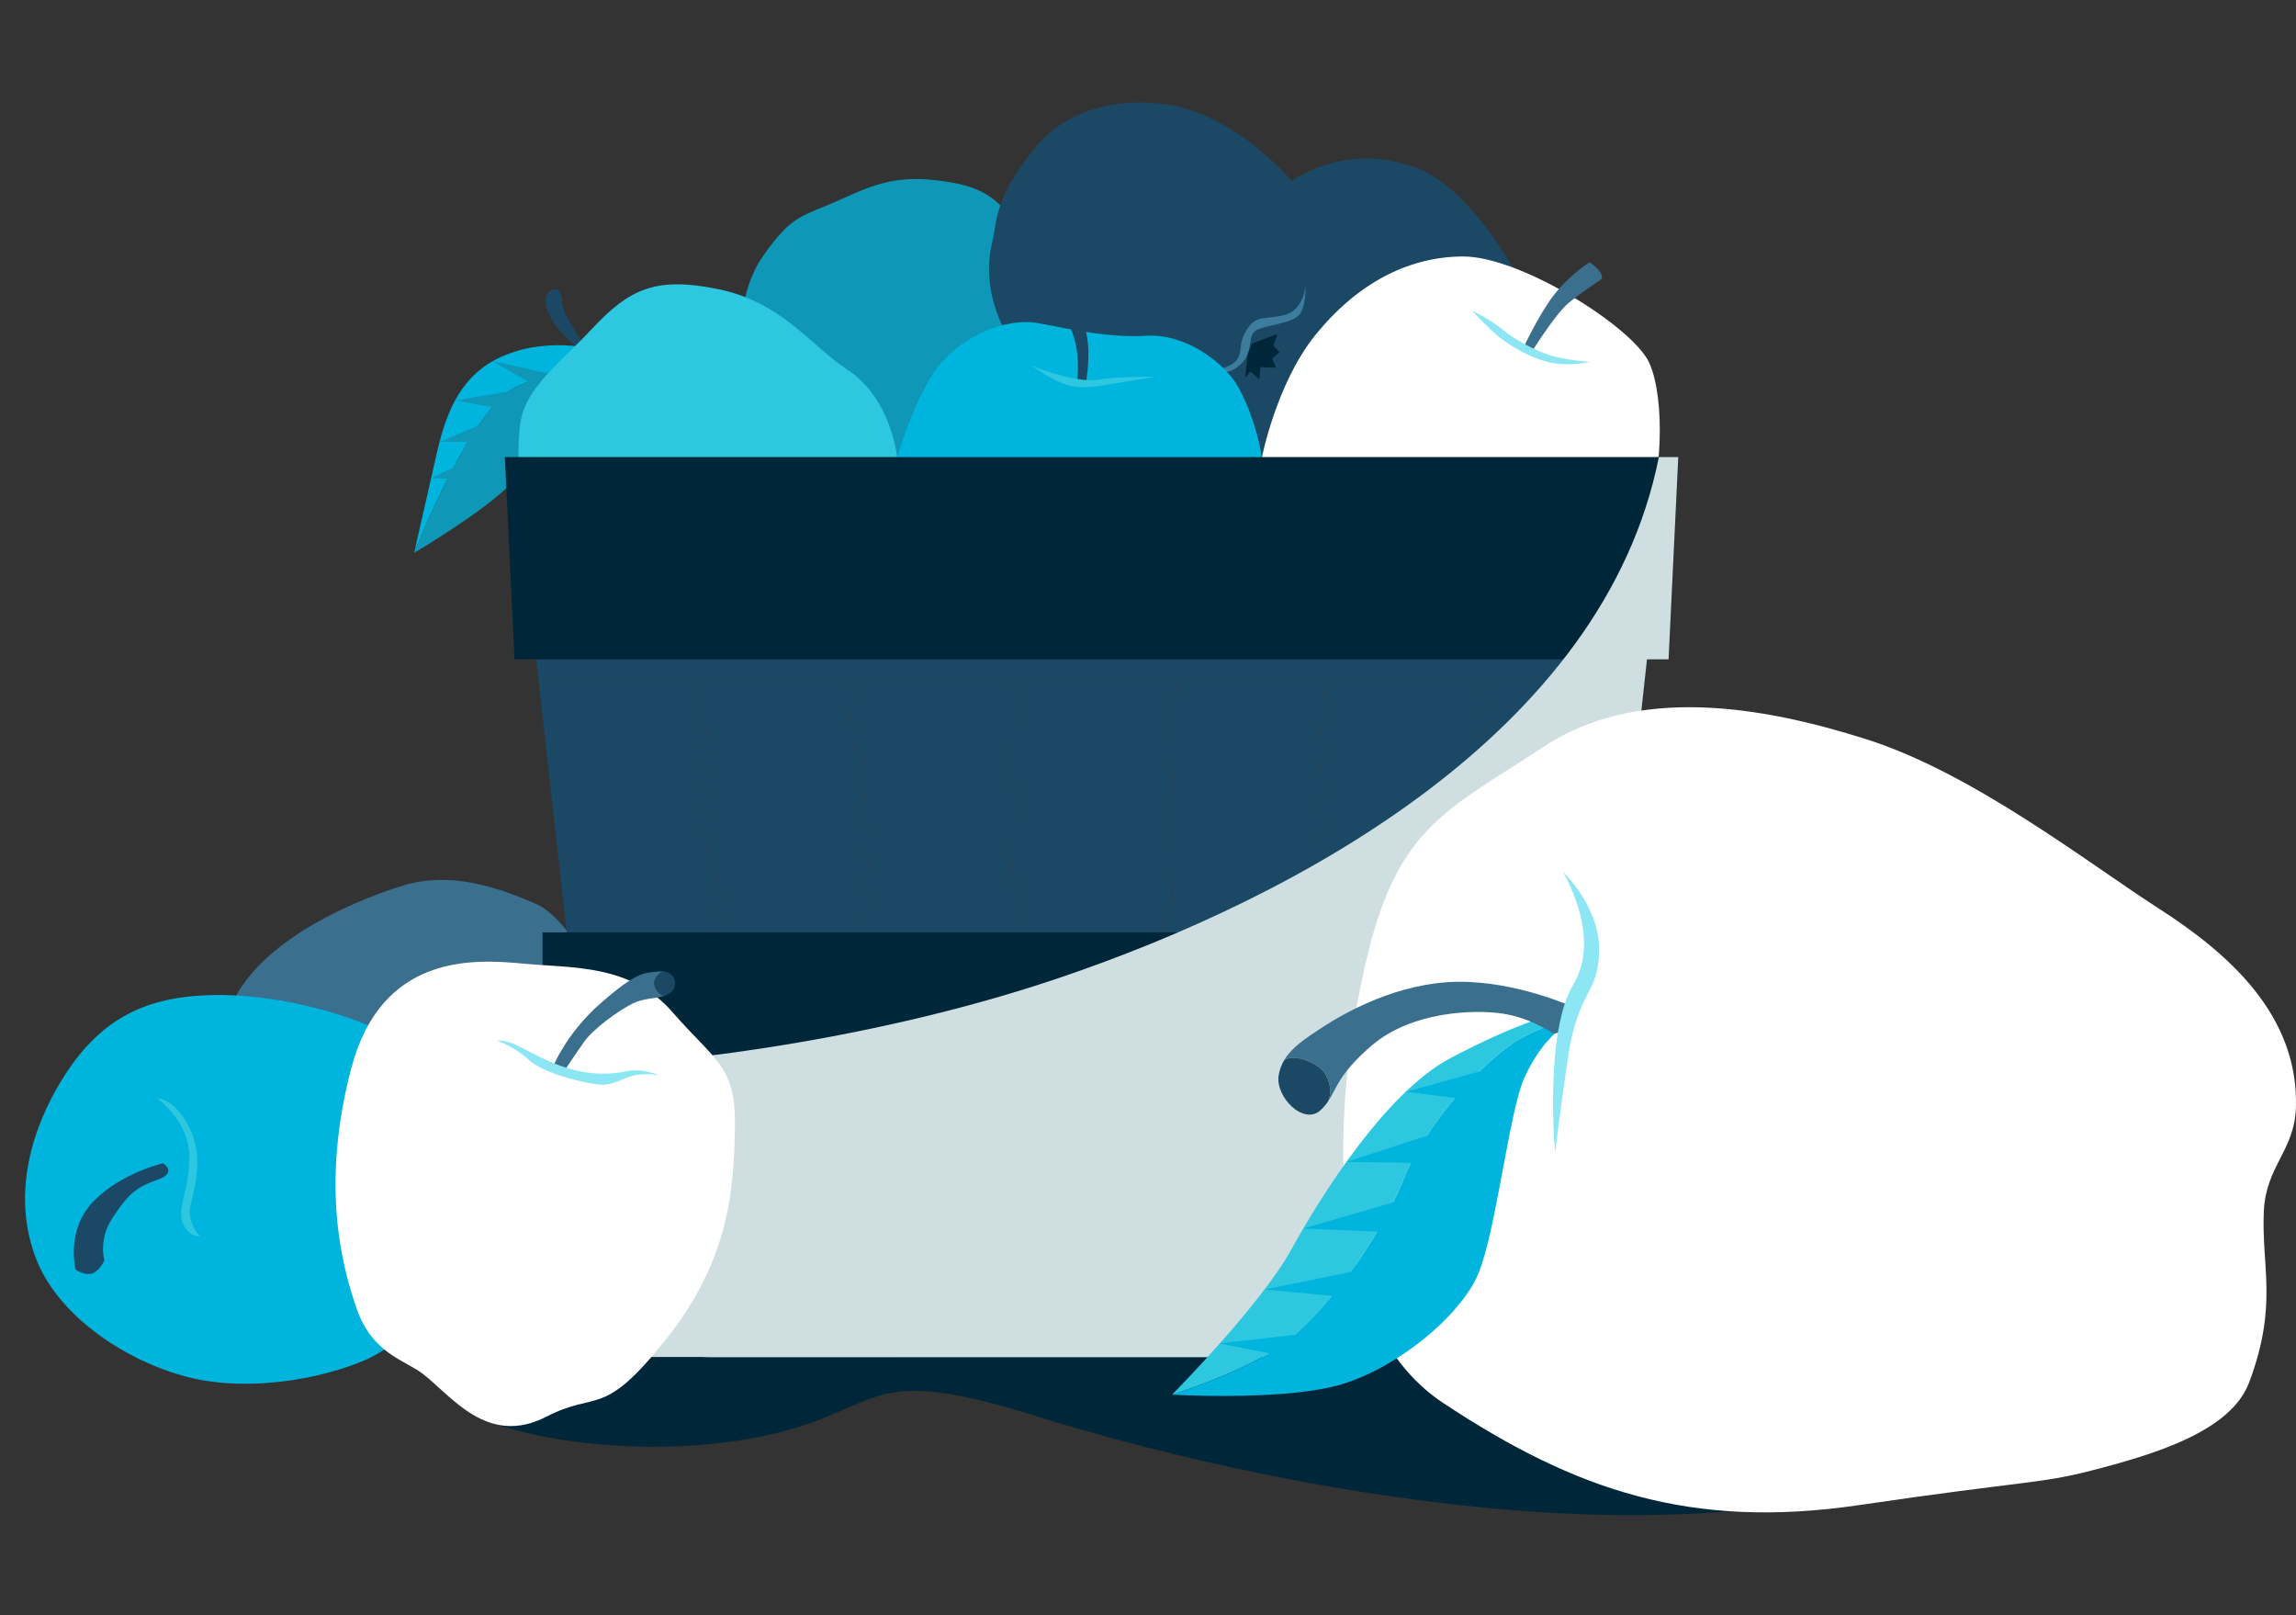 <svg width="1008" height="709" viewBox="0 0 1008 709" fill="none" xmlns="http://www.w3.org/2000/svg">
<rect x="0" y="0" width="1008" height="709" fill="#333333" stroke="none"/>
<g clip-path="url(#clip0_536_6152)">
<path d="M391.294 594.575C392.066 594.974 392.852 595.365 393.637 595.757H392.213C392.213 595.757 392.213 595.744 392.219 595.737H213.416C219.726 606.34 193.425 616.499 213.203 623.517C230.637 629.698 249.063 633.303 272.735 634.571C309.122 636.523 342.519 631.059 364.833 620.98C388.731 611.393 395.148 602.941 454.028 621.266C543.35 649.072 646.718 666.686 727.919 664.881C896.145 661.129 902.815 594.582 902.815 594.582H391.294V594.575Z" fill="#002739"/>
<path d="M121.757 530.517C121.757 530.517 101.307 503.568 98.192 461.029C95.083 418.49 156.712 394.827 177.022 388.639C197.332 382.451 217.762 389.057 235.203 396.672C252.644 404.288 273.028 445.419 266.018 468.584C259.008 491.749 235.376 542.422 212.197 545.37C189.018 548.318 158.416 570.593 121.757 530.517Z" fill="#3A6F8E"/>
<path d="M565.556 80.601C565.556 80.601 589.554 61.181 622.16 73.829C644.647 82.553 661.695 113.938 666.534 120.803C671.381 127.668 605.371 228.86 603.514 228.508C601.657 228.156 525.828 181.063 525.828 181.063L565.556 80.601V80.601Z" fill="#1B4965"/>
<path d="M325.058 161.582C325.058 161.582 321.61 131.546 334.923 112.484C348.244 93.422 352.211 95.294 369.213 87.479C386.214 79.665 396.699 76.225 418.8 80.289C440.901 84.352 444.016 97.166 451.672 109.044C459.32 120.922 475.383 129.388 482.193 167.312C485.728 186.972 468.673 174.363 468.673 174.363L421.636 210.615L393.584 222.181L353.063 205.615L325.058 161.582V161.582Z" fill="#0F97B7"/>
<path d="M435.522 106.681C438.158 95.447 436.321 87.194 454.627 64.653C472.934 42.119 506.471 42.112 524.997 49.097C544.502 56.447 559.719 71.113 566.703 78.948C578.439 92.1 586.101 110.751 587.093 123.472C587.718 131.486 584.51 137.388 583.937 143.563C581.467 170.26 569.285 160.075 567.109 175.804C564.932 191.533 555.925 204.799 543.224 204.294C534.17 203.936 511.717 182.079 511.717 182.079L523.819 225.089L474.751 184.389C474.751 184.389 425.617 148.908 435.522 106.681V106.681Z" fill="#1B4965"/>
<path d="M573.227 125.464C573.227 125.464 572.315 136.273 563.721 138.311C555.127 140.349 551.666 138.165 547.565 144.446C543.471 150.727 545.654 153.363 543.344 157.406C541.028 161.45 532.66 162.645 532.66 162.645C532.66 162.645 538.392 165.765 544.716 159.876C551.04 153.987 546.786 146.411 552.598 144.406C558.409 142.401 566.324 141.757 569.899 138.663C573.473 135.576 573.22 125.457 573.22 125.457L573.227 125.464Z" fill="#3C7D9E"/>
<path d="M549.768 150.754L560.818 146.538L559.061 151.743L561.743 154.638L558.528 157.3L560.232 161.403L553.402 161.131L552.883 166.383L548.969 163.13L546.686 165.832L547.711 155.634L549.768 150.754Z" fill="#002739"/>
<path d="M553.755 201.904C553.755 201.904 560.012 168.786 577.38 147.168C594.748 125.55 617.188 112.583 642.418 112.57C667.647 112.557 716.921 143.576 724.058 159.225C731.2 174.875 729.976 213.178 721.242 227.366C715.936 235.984 685.874 233.169 685.874 233.169L553.748 201.904H553.755Z" fill="white"/>
<path d="M668.52 153.224C668.52 153.224 675.263 138.643 681.92 129.839C688.577 121.035 697.796 115.12 697.796 115.12C697.796 115.12 700.193 116.401 702.117 118.917C704.041 121.44 703.049 122.576 703.049 122.576C703.049 122.576 694.435 128.166 688.557 133.053C682.679 137.933 672.074 155.063 672.074 155.063L668.526 153.217L668.52 153.224Z" fill="#3A6F8E"/>
<path d="M646.385 136.438C646.385 136.438 654.979 140.621 659.645 144.618C664.312 148.615 673.079 153.442 679.929 155.753C686.772 158.063 697.902 158.813 697.902 158.813C697.902 158.813 690.333 160.785 681.786 159.345C673.239 157.904 664.099 152.4 659.079 148.642C654.06 144.877 646.385 136.445 646.385 136.445V136.438Z" fill="#8CE6F4"/>
<path d="M391.818 207.906C391.818 207.906 398.602 181.5 408.933 165.074C419.265 148.648 440.573 138.988 456.077 141.889C471.574 144.791 487.072 148.33 503.221 147.367C519.364 146.398 534.542 157.353 541.325 166.369C548.108 175.385 554.885 197.608 553.92 205.017C552.948 212.427 479.33 218.223 479.33 218.223L391.825 207.919L391.818 207.906Z" fill="#00B5DD"/>
<path d="M472.865 167.325C472.865 167.325 474.157 157.983 471.893 149.611C469.63 141.239 466.082 136.087 461.562 133.51C457.042 130.934 458.007 124.813 461.236 123.85C464.464 122.887 468.019 124.819 471.248 129.972C474.476 135.124 477.059 144.14 477.705 151.55C478.351 158.959 476.733 168.295 476.733 168.295L472.859 167.325H472.865Z" fill="#1B4965"/>
<path d="M453.168 160.56C453.168 160.56 472.22 168.288 481.906 166.681C491.591 165.068 507.415 165.393 507.415 165.393C507.415 165.393 495.606 167.206 488.176 168.494C480.747 169.782 474.443 170.944 467.667 168.686C460.89 166.429 453.168 160.56 453.168 160.56V160.56Z" fill="#2DC7E0"/>
<path d="M227.194 169.503C239.702 164.125 255.093 159.318 265.058 156.417L265.251 154.279C265.251 154.279 242.132 146.71 220.051 156.602C197.97 166.495 193.863 189.581 190.009 206.604C186.154 223.628 181.834 242.637 181.834 242.637C181.834 242.637 206.91 178.221 227.194 169.503Z" fill="#00B5DD"/>
<path d="M227.194 169.503C206.91 178.221 181.834 242.637 181.834 242.637C181.834 242.637 212.176 224.796 224.019 212.54C235.861 200.283 262.875 180.697 262.875 180.697L265.058 156.417C255.093 159.318 239.709 164.125 227.194 169.503V169.503Z" fill="#0F97B7"/>
<path d="M198.53 210.262L189.344 209.824L201.752 203.935L198.53 210.262Z" fill="#0F97B7"/>
<path d="M210.039 194.016L193.15 193.91L213.434 185.378L210.039 194.016Z" fill="#0F97B7"/>
<path d="M219.218 179.236L199.82 175.79L226.628 171.282L219.218 179.236Z" fill="#0F97B7"/>
<path d="M234.462 168.905L216.143 158.541L244.82 164.749L234.462 168.905Z" fill="#0F97B7"/>
<path d="M248.542 163.753L241.705 151.59L255.159 158.322L248.542 163.753Z" fill="#00B5DD"/>
<path d="M257.124 155.919C257.124 155.919 250.693 150.879 244.921 144.014C239.15 137.149 237.579 128.916 242.612 127.157C247.644 125.397 245.607 132.727 248.237 137.64C250.866 142.554 252.51 146.59 258.928 153.96C265.345 161.323 257.124 155.919 257.124 155.919Z" fill="#1B4965"/>
<path d="M228.679 204.984C228.679 204.984 226.656 205.562 228.1 188.259C229.545 170.957 243.364 161.954 259.847 144.359C276.322 126.771 287.872 121.207 315.631 126.971C343.384 132.74 355.885 151.636 372.075 162.306C388.264 172.975 392.891 192.582 394.049 201.811C395.208 211.039 394.915 212.48 394.915 212.48L228.679 204.984V204.984Z" fill="#2DC7E0"/>
<path d="M724.277 278.424H234.178L236.321 297.605H722.173L724.277 278.424Z" fill="#1B4965"/>
<path d="M253.715 453.387L255.745 471.559H703.14L705.124 453.387H253.715Z" fill="#1B4965"/>
<path d="M647.875 595.651C671.594 595.651 691.504 577.837 694.081 554.327L703.141 471.559H640.18L629.402 595.651H647.882H647.875Z" fill="#1B4965"/>
<path d="M576.768 471.559L570.344 595.651H624.837L635.621 471.559H576.768Z" fill="#1B4965"/>
<path d="M624.836 595.651H629.396L640.173 471.559H635.62L624.836 595.651Z" fill="#1B4965"/>
<path d="M572.213 471.559L565.789 595.651H570.342L576.766 471.559H572.213Z" fill="#1B4965"/>
<path d="M705.125 453.387L722.174 297.605H655.285L641.752 453.387H705.125Z" fill="#1B4965"/>
<path d="M641.751 453.387L655.284 297.605H650.731L637.197 453.387H641.751Z" fill="#1B4965"/>
<path d="M449.627 453.387L446.764 297.605H442.211L445.067 453.387H449.627Z" fill="#1B4965"/>
<path d="M236.32 297.605L253.715 453.387H316.982L303.195 297.605H236.32Z" fill="#1B4965"/>
<path d="M385.582 453.387L377.261 297.605H372.701L381.029 453.387H385.582Z" fill="#1B4965"/>
<path d="M445.067 453.387L442.211 297.605H377.26L385.581 453.387H445.067Z" fill="#1B4965"/>
<path d="M577.712 453.387L585.78 297.605H581.221L573.152 453.387H577.712Z" fill="#1B4965"/>
<path d="M381.029 453.387L372.701 297.605H307.75L321.536 453.387H381.029Z" fill="#1B4965"/>
<path d="M637.199 453.387L650.732 297.605H585.781L577.713 453.387H637.199Z" fill="#1B4965"/>
<path d="M307.749 297.605H303.195L316.982 453.387H321.535L307.749 297.605Z" fill="#1B4965"/>
<path d="M513.667 453.387L516.269 297.605H511.716L509.113 453.387H513.667Z" fill="#1B4965"/>
<path d="M531.967 471.559H514.999H513.368L513.321 474.208L511.291 595.651H519.226H565.791L572.215 471.559H531.967Z" fill="#1B4965"/>
<path d="M558.587 297.605H549.833H516.269L513.666 453.387H525.149H533.836H573.152L581.22 297.605H558.587Z" fill="#1B4965"/>
<path d="M324.871 542.542L318.587 471.559H255.746L256.405 477.475L264.999 554.42C267.622 577.89 287.513 595.644 311.191 595.644H329.571L324.871 542.535V542.542Z" fill="#1B4965"/>
<path d="M386.127 548.909L382 471.559H323.146L329.57 544.168L334.13 595.651H388.63L386.127 548.909Z" fill="#1B4965"/>
<path d="M446.538 533.598L445.4 471.559H386.553L390.66 548.491L393.183 595.651H447.683L446.538 533.598Z" fill="#1B4965"/>
<path d="M479.937 471.559H449.961L451.059 531.407L452.238 595.651H479.937H506.737L508.648 481.08L508.808 471.559H479.937Z" fill="#1B4965"/>
<path d="M511.75 297.605H446.766L449.628 453.387H509.114L511.75 297.605Z" fill="#1B4965"/>
<path d="M451.059 531.407L449.96 471.559H445.4L446.539 533.598L447.684 595.651H452.237L451.059 531.407Z" fill="#1B4965"/>
<path d="M329.571 544.168L323.147 471.559H318.594L324.871 542.542L329.578 595.651H334.131L329.571 544.168Z" fill="#1B4965"/>
<path d="M390.661 548.491L386.553 471.559H382L386.127 548.909L388.63 595.651H393.184L390.661 548.491Z" fill="#1B4965"/>
<path d="M508.807 471.559L508.647 481.08L506.736 595.651H511.29L513.32 474.208L513.367 471.559H508.807Z" fill="#1B4965"/>
<path d="M732.565 289.399H225.89L221.637 200.616H736.819L732.565 289.399Z" fill="#002739"/>
<path d="M718.273 409.228H238.18V462.974H718.273V409.228Z" fill="#002739"/>
<path d="M263.215 540.616L270.344 595.558H322.148L293.237 558.231" fill="#1B4965"/>
<g style="mix-blend-mode:multiply">
<path d="M728.285 200.616C728.245 200.795 728.212 200.974 728.172 201.153C703.927 321.168 570.271 393.658 464.546 429.358C374.625 459.727 281.329 467.522 255.301 468.272L255.74 471.566L256.399 477.481L263.469 540.769L263.209 540.616L264.96 554.107L264.993 554.426C265.033 554.758 265.086 555.09 265.126 555.422L270.332 595.551H308.316C309.268 595.611 310.22 595.651 311.179 595.651H647.863C671.582 595.651 691.492 577.837 694.069 554.326L703.129 471.559L704.067 462.974H718.26V409.228H709.945L722.161 297.598L723.059 289.392H732.552L736.806 200.609H728.272L728.285 200.616Z" fill="#CFDFE1"/>
</g>
<path d="M209.401 493.841C200.387 480.104 187.62 462.529 168.641 453.168C149.669 443.806 118.774 435.952 92.08 436.755C65.386 437.565 44.85 445.964 28.121 472.409C11.386 498.86 6.02 527.775 16.039 552.972C26.057 578.169 55.8 597.549 82.341 604.362C108.875 611.167 140.782 605.238 159.934 597.098C179.085 588.958 211.504 556.591 215.712 552.229C219.919 547.866 222.042 513.115 209.401 493.841V493.841Z" fill="#00B5DD"/>
<path d="M71.51 510.553C71.51 510.553 52.904 514.868 40.822 527.49C28.733 540.111 33.207 557.268 33.207 557.268C33.207 557.268 36.908 559.91 40.263 558.981C43.625 558.051 45.828 553.185 45.828 553.185C45.828 553.185 43.079 544.128 49.296 534.72C55.52 525.312 58.762 521.401 68.615 518.029C78.467 514.656 71.517 510.546 71.517 510.546L71.51 510.553Z" fill="#1B4965"/>
<path d="M68.934 481.976C68.934 481.976 82.866 491.975 83.099 507.001C83.326 522.026 77.974 529.362 79.944 535.975C81.915 542.588 87.952 542.847 87.952 542.847C87.952 542.847 81.495 536.586 83.838 528.001C86.914 516.727 87.946 506.728 84.311 497.606C78.253 482.395 68.934 481.97 68.934 481.97V481.976Z" fill="#2DC7E0"/>
<path d="M1007.96 486.285C1009.3 445.665 978.516 418.496 947.715 398.717C916.914 378.938 866.408 339.407 819.543 324.508C772.679 309.609 718.392 300.845 677.586 327.821C636.779 354.797 614.545 362.121 600.819 417.487C587.092 472.847 575.702 577.459 633.61 615.782C691.518 654.098 742.077 671.473 816.168 660.591C890.259 649.709 895.359 651.296 918.098 645.447C946.51 638.137 979.442 628.124 987.47 606.659C1000.26 572.466 992.702 555.98 993.887 531.387C994.826 511.907 1007.33 504.909 1007.95 486.285H1007.96Z" fill="white"/>
<path d="M616.089 517.803C625.994 493.296 649.406 468.246 663.12 458.605C668.179 455.053 675.355 451.793 682.405 449.098L680.175 445.711C680.175 445.711 664.917 449.549 636.785 464.408C608.653 479.267 580.228 524.256 566.835 548.55C553.441 572.851 514.578 612.11 514.578 612.11C514.578 612.11 545.293 602.675 563.047 590.067C580.801 577.458 605.078 545.018 616.082 517.803H616.089Z" fill="#2DC7E0"/>
<path d="M663.127 458.612C649.413 468.253 626.001 493.303 616.096 517.809C605.099 545.025 580.814 577.465 563.06 590.073C545.307 602.682 514.592 612.116 514.592 612.116C514.592 612.116 558.927 614.732 584.935 608.651C610.943 602.576 641.232 578.049 649.094 558.855C656.956 539.66 662.547 487.58 669.351 472.774C676.154 457.968 684.382 452.085 684.382 452.085L682.418 449.098C675.369 451.793 668.186 455.053 663.133 458.605L663.127 458.612Z" fill="#00B5DD"/>
<path d="M653.581 469.162L617.234 479.194L640.314 482.069L653.581 469.162Z" fill="#00B5DD"/>
<path d="M628.657 497.785L591.053 509.961L621.528 510.393L628.657 497.785Z" fill="#00B5DD"/>
<path d="M612.654 527.45L572.174 539.202L605.931 540.609L612.654 527.45Z" fill="#00B5DD"/>
<path d="M595.586 557.706L555.318 565.966L589.628 569.226L595.586 557.706Z" fill="#00B5DD"/>
<path d="M571.115 585.539L535.367 589.622L560.344 594.582L571.115 585.539Z" fill="#00B5DD"/>
<path d="M690.825 442.073C690.825 442.073 666.147 430.66 640.146 430.912C614.137 431.165 591.025 444.072 580.607 450.857C572.945 455.844 567.053 459.787 563.805 465.265C569.203 462.025 579.588 467.356 581.812 471.38C583.749 474.879 585.02 479.022 582.97 483.53C586.951 477.747 587.49 471.579 602.035 459.024C619.629 443.833 647.262 442.936 659.937 444.915C672.611 446.894 682.017 453.726 682.017 453.726C682.017 453.726 686.897 453.088 688.854 449.855C691.244 445.911 690.825 442.08 690.825 442.08V442.073Z" fill="#3A6F8E"/>
<path d="M581.819 471.38C579.589 467.35 569.211 462.025 563.812 465.265C562.647 467.237 561.815 469.395 561.376 471.884C559.725 481.279 572.366 494.286 579.862 487.175C581.16 485.94 582.145 484.745 582.977 483.537C585.027 479.028 583.756 474.885 581.819 471.386V471.38Z" fill="#1B4965"/>
<path d="M682.684 505.739C682.684 505.739 677.944 453.4 690.725 432.127C703.506 410.854 686.145 382.703 686.145 382.703C686.145 382.703 702.408 397.788 702.069 417.321C701.729 436.855 692.782 434.146 688.349 464.375C685.32 485.004 682.684 505.739 682.684 505.739V505.739Z" fill="#8CE6F4"/>
<path d="M185.436 602.835C177.714 596.959 163.421 594.064 156.605 574.411C149.788 554.758 140.908 519.888 154.128 469.189C167.349 418.49 207.783 420.86 229.677 422.925C251.572 424.99 276.875 423.058 295.307 444.311C313.74 465.557 323.133 467.708 322.654 494.671C322.175 521.634 320.417 552.64 292.385 587.849C264.353 623.058 262.629 610.072 239.882 621.784C213.92 635.155 198.15 612.515 185.429 602.835H185.436Z" fill="white"/>
<path d="M291.188 426.371C290.449 426.577 288.971 427.254 287.673 429.505C286.042 432.34 288.864 436.762 291.747 437.06C292.925 436.675 293.95 436.144 294.749 435.347C297.831 432.26 296.493 426.875 291.188 426.364V426.371Z" fill="#1B4965"/>
<path d="M287.679 429.511C288.977 427.261 290.455 426.583 291.194 426.377C290.661 426.324 290.109 426.304 289.496 426.364C282.786 426.962 279.784 426.285 263.674 440.347C247.678 454.316 242.053 469.919 242.053 469.919C244.715 470.988 247.418 470.543 247.418 470.543C247.418 470.543 252.211 463.233 256.392 457.324C260.572 451.415 271.489 443.6 277.674 440.473C282.407 438.076 287.905 438.342 291.753 437.074C288.871 436.775 286.048 432.353 287.679 429.518V429.511Z" fill="#3A6F8E"/>
<path d="M217.975 456.674C217.975 456.674 225.517 459.037 232.24 465.225C238.964 471.413 258.056 475.855 264.06 476.087C270.065 476.32 274.525 472.15 280.649 471.646C286.773 471.141 289.29 471.931 289.29 471.931C289.29 471.931 282.08 468.678 275.044 470.165C268.001 471.646 257.496 472.376 243.85 466.938C230.203 461.5 225.57 456.408 217.975 456.674V456.674Z" fill="#8CE6F4"/>
</g>
<defs>
<clipPath id="clip0_536_6152">
<rect width="997" height="620" fill="white" transform="translate(11 45)"/>
</clipPath>
</defs>
</svg>
